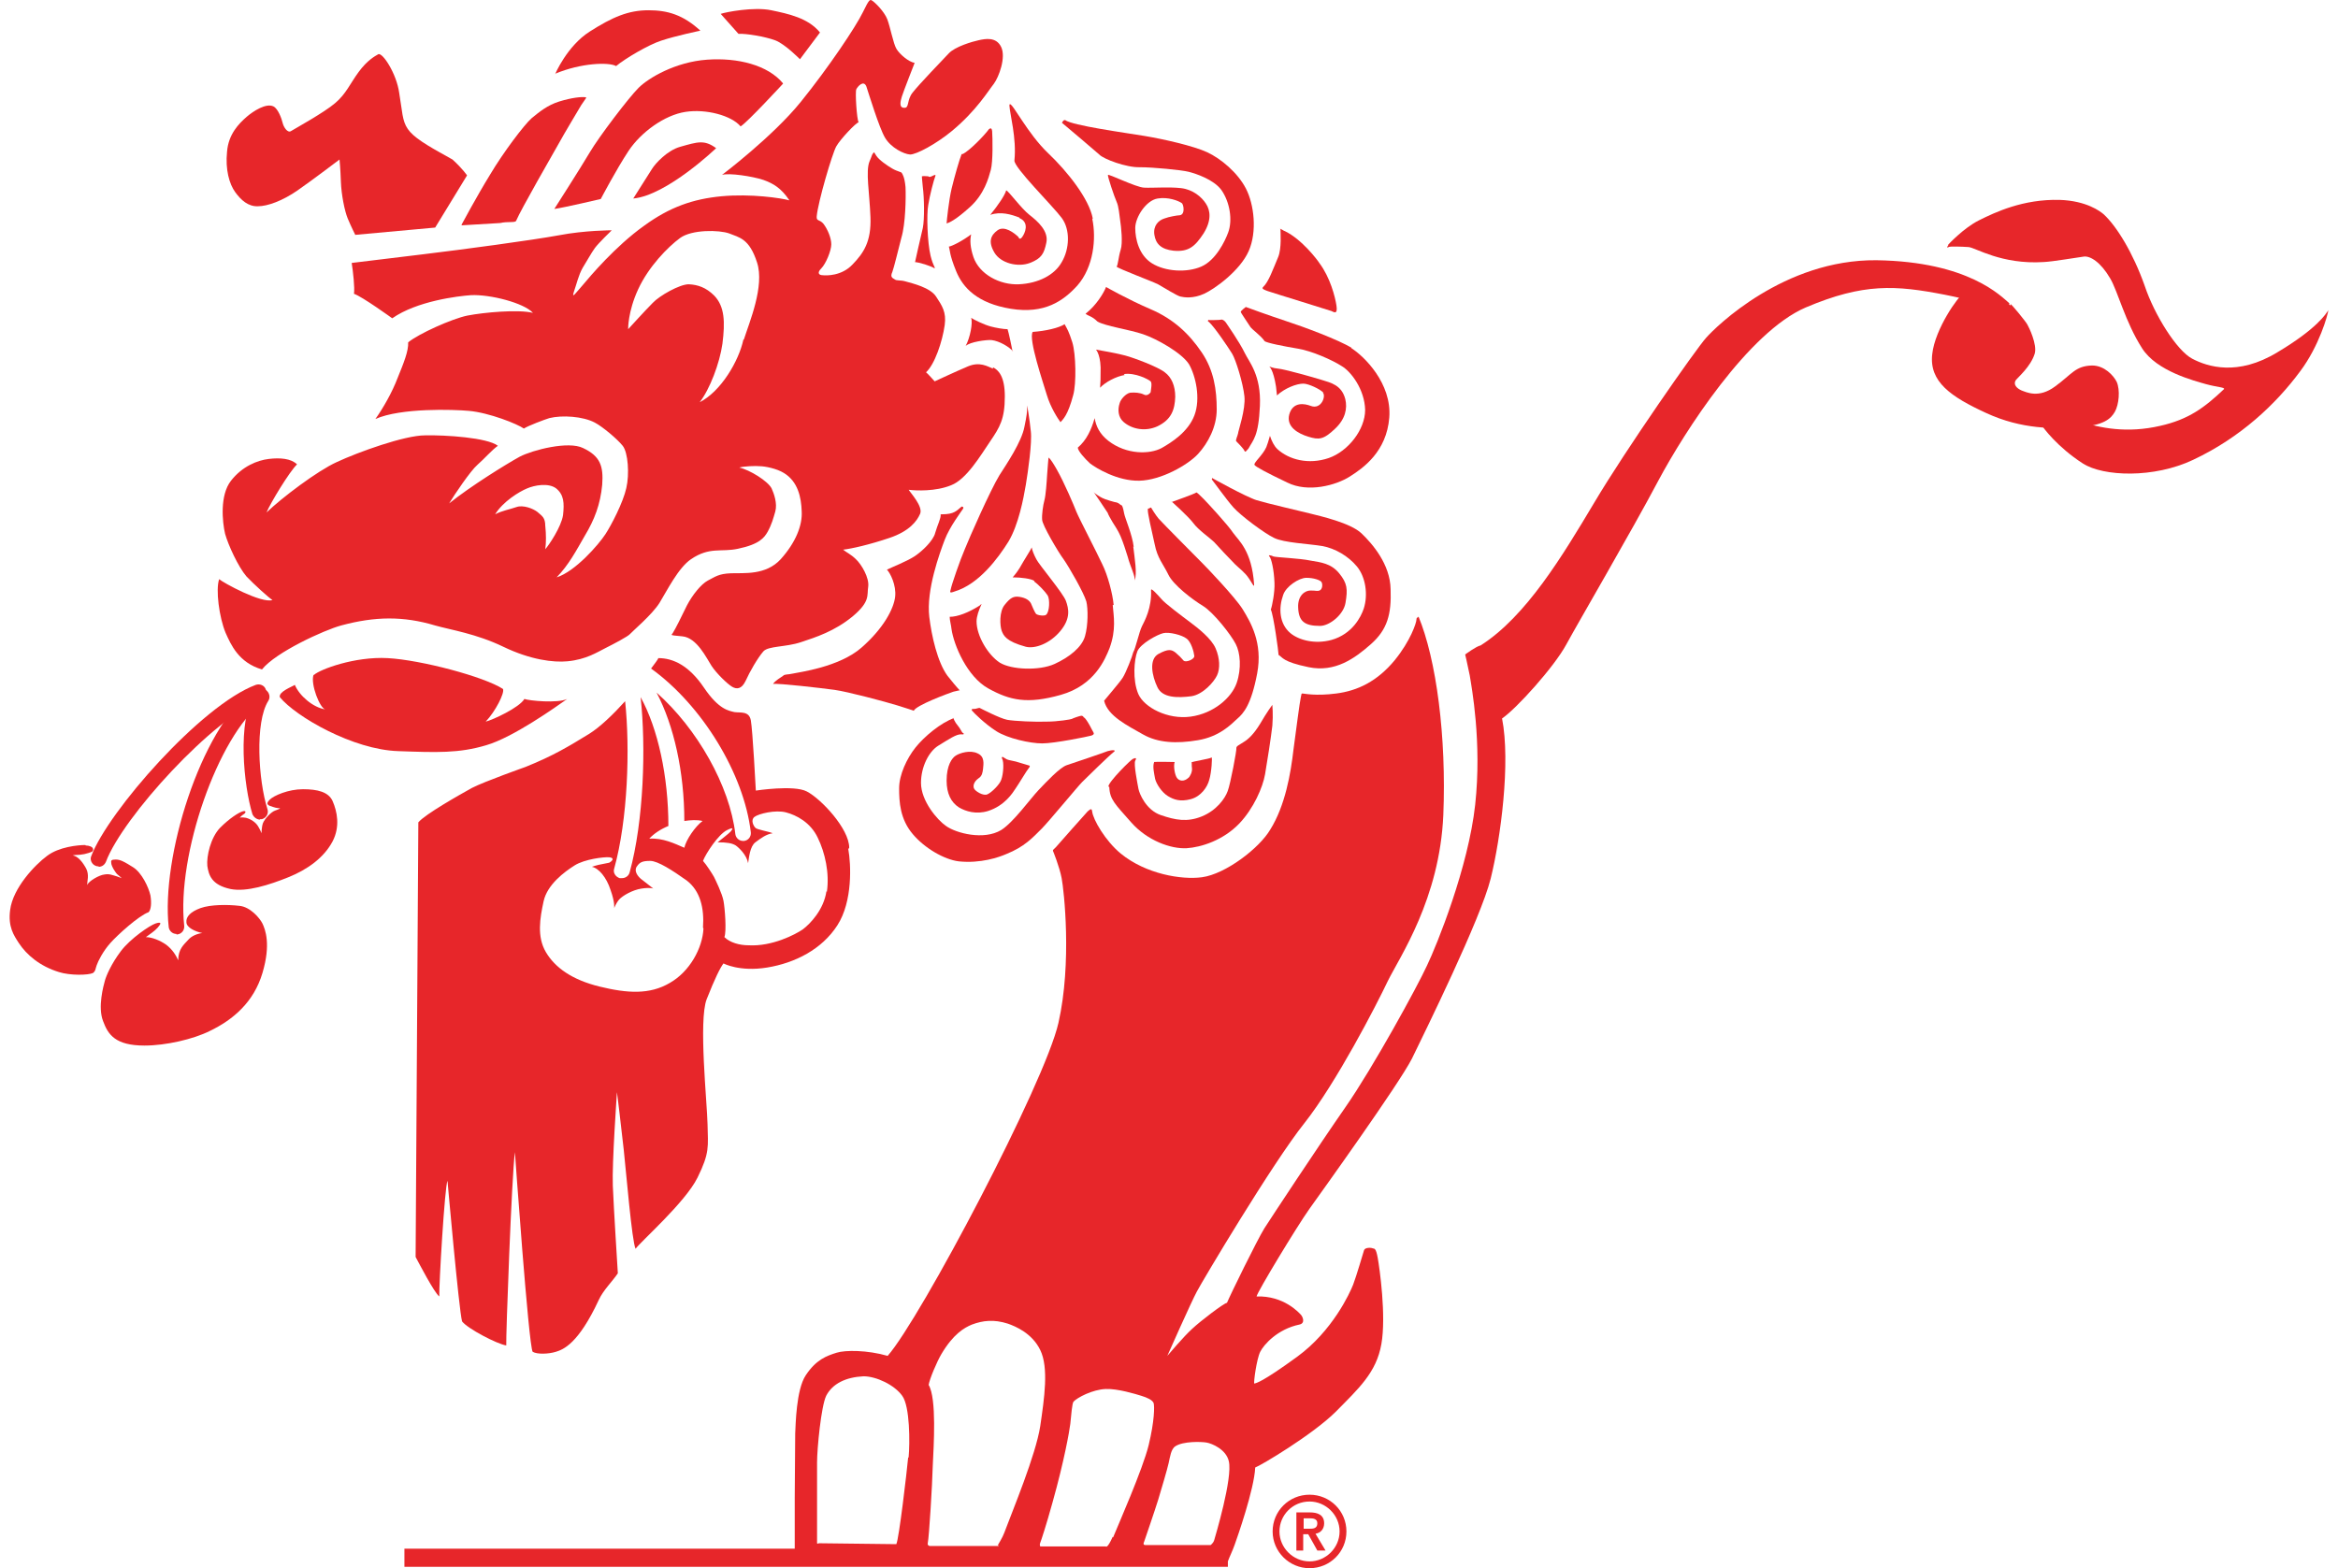 <svg xmlns="http://www.w3.org/2000/svg" width="158" height="106" viewBox="0 0 158 106" fill="none"><path d="M24.022 15.873C24.638 15.811 29.409 15.382 29.409 15.382L31.563 11.855C31.563 11.855 31.256 11.395 30.578 10.782C26.885 8.758 27.408 8.789 26.977 6.274C26.793 4.956 25.838 3.514 25.561 3.668C25.346 3.79 24.823 4.066 24.238 4.864C23.653 5.661 23.376 6.366 22.637 6.979C21.929 7.593 19.929 8.697 19.683 8.85C19.436 9.034 19.159 8.574 19.098 8.298C19.036 8.022 18.79 7.347 18.482 7.194C17.99 6.949 17.128 7.501 16.666 7.899C16.143 8.359 15.435 9.065 15.343 10.261C15.22 11.457 15.496 12.438 15.897 12.99C16.297 13.542 16.789 13.971 17.436 13.941C18.082 13.941 19.098 13.573 20.113 12.867C21.129 12.162 22.945 10.782 22.945 10.782C22.945 10.782 23.007 11.395 23.037 12.285C23.068 13.143 23.284 14.247 23.499 14.769C23.715 15.29 24.022 15.903 24.022 15.903" fill="#E7262A"></path><path d="M31.186 15.198C31.186 15.198 32.202 13.296 33.125 11.794C34.018 10.291 35.434 8.421 35.926 7.991C36.45 7.562 37.004 7.102 37.804 6.857C38.604 6.611 39.312 6.519 39.62 6.581C39.62 6.642 39.435 6.857 39.281 7.102C39.066 7.47 38.142 9.003 37.773 9.678C37.373 10.383 35.188 14.186 34.88 14.922C34.818 15.075 34.326 14.953 33.803 15.075L31.217 15.229L31.186 15.198Z" fill="#E7262A"></path><path d="M37.512 5.017C37.512 5.017 38.313 3.115 39.852 2.134C41.391 1.153 42.468 0.693 43.822 0.693C45.115 0.693 46.161 0.999 47.331 2.073C47.331 2.073 45.7 2.41 44.684 2.747C43.822 3.023 42.221 3.974 41.637 4.465C41.144 4.189 39.267 4.25 37.512 4.986" fill="#E7262A"></path><path d="M48.704 0.938C49.043 0.816 50.951 0.448 52.121 0.693C53.29 0.938 54.614 1.214 55.414 2.196L54.06 4.005C54.06 4.005 53.044 2.962 52.367 2.717C51.69 2.472 50.428 2.257 49.905 2.288L48.704 0.938Z" fill="#E7262A"></path><path d="M52.912 5.66C52.912 5.66 50.48 8.298 50.049 8.543C49.434 7.807 47.71 7.347 46.325 7.562C44.909 7.776 43.309 8.942 42.477 10.199C41.646 11.456 40.6 13.45 40.6 13.45C40.6 13.45 38.138 14.032 37.46 14.124C37.46 14.124 39.246 11.334 39.861 10.291C40.477 9.248 42.477 6.611 43.155 5.936C43.832 5.262 45.648 4.188 47.772 4.035C49.864 3.882 51.896 4.403 52.912 5.63" fill="#E7262A"></path><path d="M48.396 10.015C48.396 10.015 45.072 13.204 42.794 13.419C42.794 13.419 43.809 11.824 44.056 11.426C44.302 11.027 45.102 10.168 45.964 9.923C47.164 9.586 47.595 9.432 48.396 10.015Z" fill="#E7262A"></path><path d="M21.218 45.619C21.618 45.251 23.958 44.362 26.204 44.485C28.451 44.607 32.73 45.742 33.992 46.57C34.115 46.846 33.468 48.103 32.822 48.778C33.315 48.655 35.1 47.827 35.438 47.245C35.777 47.367 37.685 47.551 38.331 47.245C37.593 47.766 34.669 49.851 32.853 50.373C31.006 50.925 29.498 50.863 26.912 50.771C23.865 50.679 19.987 48.441 18.91 47.122C18.817 46.754 19.741 46.417 19.925 46.294C20.233 47.03 21.157 47.827 21.988 47.95C21.618 47.889 20.972 46.233 21.188 45.619" fill="#E7262A"></path><path d="M5.765 57.118C5.272 57.118 3.979 57.241 3.179 57.854C2.348 58.467 0.871 60.031 0.686 61.503C0.532 62.638 0.932 63.221 1.271 63.742C1.794 64.539 2.687 65.306 3.979 65.704C4.749 65.95 5.98 65.919 6.288 65.766C6.473 65.612 6.442 65.49 6.534 65.245C6.626 64.969 6.965 64.294 7.457 63.742C7.95 63.19 9.366 61.902 10.043 61.657C10.197 61.503 10.258 61.074 10.166 60.522C10.043 59.97 9.581 58.989 8.996 58.621C8.412 58.253 8.135 58.099 7.827 58.099C7.519 58.099 7.488 58.161 7.519 58.345C7.519 58.529 7.827 59.05 7.981 59.142L8.227 59.357C8.227 59.357 8.227 59.357 7.888 59.234C7.55 59.142 7.396 59.05 7.057 59.111C6.719 59.142 6.011 59.541 5.888 59.817C5.888 59.571 6.042 59.142 5.826 58.713C5.611 58.314 5.272 57.854 4.903 57.823C5.087 57.762 5.241 57.823 5.703 57.731C6.165 57.609 6.319 57.578 6.288 57.394C6.288 57.241 6.011 57.149 5.795 57.149" fill="#E7262A"></path><path d="M10.504 62.424C10.135 62.547 8.811 63.436 8.165 64.295C7.519 65.153 7.18 65.951 7.088 66.288C6.995 66.625 6.595 68.067 6.965 69.017C7.303 69.937 7.796 70.673 9.766 70.673C11.212 70.673 13.059 70.244 14.167 69.692C15.768 68.925 17.153 67.729 17.737 65.767C18.322 63.804 17.922 62.823 17.737 62.424C17.553 62.056 16.906 61.289 16.168 61.228C15.398 61.136 14.229 61.136 13.551 61.381C12.874 61.627 12.566 61.964 12.597 62.332C12.597 62.7 13.213 62.976 13.675 63.068C13.367 63.099 12.936 63.252 12.69 63.559C12.443 63.835 12.043 64.141 12.043 64.908C11.889 64.571 11.674 64.203 11.243 63.865C10.812 63.559 10.258 63.344 9.858 63.344C10.104 63.16 10.443 62.945 10.658 62.7C10.874 62.455 10.966 62.271 10.504 62.424Z" fill="#E7262A"></path><path d="M18.228 54.051C18.505 53.775 19.49 53.346 20.475 53.346C21.46 53.346 22.198 53.53 22.476 54.143C22.783 54.848 22.999 55.86 22.476 56.872C21.891 57.976 20.783 58.774 19.49 59.295C18.197 59.816 16.658 60.307 15.581 60.092C14.288 59.816 14.104 59.142 14.011 58.528C13.95 57.884 14.227 56.627 14.873 55.952C15.519 55.308 16.104 54.94 16.381 54.848C16.658 54.756 16.627 54.94 16.474 55.032C16.32 55.124 16.197 55.278 16.197 55.278C16.197 55.278 16.289 55.216 16.627 55.278C16.966 55.37 17.274 55.584 17.428 55.83C17.582 56.075 17.674 56.32 17.674 56.32C17.674 56.32 17.674 55.922 17.766 55.646C17.889 55.339 18.32 54.879 18.597 54.787C18.874 54.695 18.936 54.634 18.936 54.634C18.936 54.634 18.69 54.634 18.443 54.542C18.166 54.45 17.889 54.388 18.228 54.051Z" fill="#E7262A"></path><path d="M67.104 24.919C66.735 24.765 66.212 24.428 65.412 24.765C64.611 25.103 63.165 25.777 63.165 25.777C63.165 25.777 62.672 25.225 62.58 25.164C63.165 24.643 63.688 23.079 63.842 21.975C63.965 21.085 63.657 20.656 63.257 20.043C62.857 19.43 61.657 19.154 61.226 19.031C60.825 18.908 60.61 19 60.456 18.878C60.302 18.785 60.148 18.724 60.302 18.387C60.425 18.049 60.672 17.007 60.918 16.056C61.195 15.136 61.226 13.358 61.195 12.652C61.133 11.947 60.979 11.763 60.949 11.702C60.918 11.61 60.672 11.61 60.302 11.395C59.933 11.18 59.41 10.812 59.225 10.536C59.04 10.26 59.102 10.26 59.01 10.352C58.917 10.444 58.917 10.567 58.763 10.904C58.486 11.579 58.763 13.02 58.825 14.676C58.886 16.332 58.363 17.099 57.624 17.866C56.886 18.663 55.839 18.632 55.593 18.602C55.347 18.602 55.193 18.448 55.501 18.142C55.809 17.835 56.178 16.945 56.178 16.516C56.178 16.087 55.932 15.504 55.655 15.136C55.377 14.799 55.162 14.983 55.193 14.615C55.285 13.634 56.239 10.383 56.516 9.892C56.793 9.402 57.84 8.298 58.025 8.267C57.901 8.083 57.778 6.182 57.871 6.028C57.963 5.844 58.363 5.384 58.548 5.844C58.702 6.304 59.41 8.635 59.81 9.31C60.21 9.984 61.072 10.414 61.503 10.444C61.934 10.444 63.257 9.739 64.334 8.85C65.996 7.47 66.797 6.12 67.166 5.66C67.505 5.2 67.997 3.882 67.658 3.176C67.32 2.471 66.581 2.624 66.15 2.716C65.719 2.808 64.55 3.146 64.119 3.606C63.657 4.096 62.118 5.691 61.687 6.243C61.256 6.764 61.472 7.316 61.102 7.286C60.733 7.286 60.856 6.826 60.949 6.519C61.041 6.212 61.81 4.25 61.81 4.25C61.41 4.188 60.795 3.667 60.579 3.299C60.364 2.931 60.179 1.889 59.964 1.306C59.748 0.754 59.102 0.141 58.948 0.049C58.794 -0.043 58.763 -0.105 58.302 0.846C57.84 1.796 56.024 4.526 54.116 6.887C52.207 9.248 48.791 11.824 48.791 11.824C49.252 11.671 50.853 11.916 51.592 12.162C52.269 12.407 52.792 12.714 53.346 13.542C52.792 13.388 50.761 13.082 48.76 13.266C46.821 13.45 45.251 14.002 43.528 15.259C41.589 16.639 39.865 18.694 39.403 19.245C38.911 19.797 38.603 20.258 38.788 19.706C38.972 19.184 39.095 18.602 39.372 18.111C39.68 17.62 39.957 17.099 40.203 16.762C40.45 16.424 41.342 15.566 41.342 15.566C41.342 15.566 39.526 15.566 37.772 15.903C35.925 16.24 31.37 16.854 28.569 17.191C25.768 17.528 23.767 17.773 23.767 17.773C23.86 18.356 23.983 19.46 23.921 19.859C24.475 20.043 26.507 21.515 26.507 21.515C28.169 20.349 30.939 20.012 31.831 19.951C33.124 19.89 35.402 20.472 36.017 21.147C35.002 20.901 32.693 21.116 31.585 21.331C30.539 21.546 28.292 22.557 27.584 23.14C27.615 23.723 27.276 24.551 26.876 25.532C26.507 26.513 25.891 27.587 25.368 28.323C27.091 27.556 30.662 27.679 31.678 27.771C33.063 27.893 34.971 28.66 35.402 28.967C35.679 28.783 36.818 28.353 37.126 28.261C37.987 28.047 39.403 28.139 40.203 28.568C40.727 28.844 41.712 29.672 42.081 30.132C42.45 30.592 42.543 32.064 42.327 32.984C42.112 33.965 41.312 35.498 40.911 36.112C40.45 36.817 38.88 38.626 37.618 39.025C38.449 38.166 38.941 37.216 39.526 36.204C40.173 35.13 40.573 34.088 40.696 32.769C40.788 31.512 40.573 30.837 39.403 30.285C38.418 29.795 36.017 30.408 35.125 30.868C34.232 31.359 31.801 32.861 30.354 34.026C30.723 33.413 31.801 31.819 32.262 31.42C32.724 31.021 33.247 30.408 33.647 30.132C32.94 29.58 30.108 29.396 28.723 29.427C27.338 29.427 24.198 30.561 22.752 31.236C21.459 31.819 19.027 33.658 18.012 34.64C18.258 34.026 19.581 31.849 20.074 31.389C19.674 30.991 18.935 30.929 18.166 31.021C17.396 31.113 16.38 31.512 15.611 32.493C14.841 33.475 15.026 35.284 15.211 36.081C15.426 36.848 16.103 38.32 16.657 38.964C17.181 39.516 18.166 40.405 18.412 40.558C17.673 40.804 15.088 39.393 14.811 39.148C14.564 39.853 14.811 41.724 15.242 42.766C15.611 43.594 16.134 44.79 17.704 45.25C18.627 44.085 21.921 42.582 23.059 42.276C25.337 41.662 27.245 41.632 29.4 42.276C30.477 42.582 32.17 42.828 34.017 43.717C35.864 44.606 37.403 44.79 38.357 44.698C39.619 44.576 40.357 44.085 40.911 43.809C41.465 43.533 42.45 43.012 42.573 42.858C42.697 42.705 44.082 41.54 44.574 40.742C45.066 39.945 45.836 38.381 46.698 37.798C47.96 36.94 48.729 37.339 49.868 37.093C51.346 36.786 51.653 36.327 51.869 35.959C52.146 35.468 52.269 35.008 52.392 34.578C52.546 34.026 52.3 33.352 52.146 33.015C51.9 32.524 50.668 31.757 49.96 31.604C50.237 31.512 51.099 31.481 51.346 31.512C51.684 31.512 52.484 31.665 52.977 31.972C53.931 32.555 54.146 33.628 54.177 34.548C54.239 35.498 53.777 36.664 52.761 37.798C51.746 38.902 50.268 38.718 49.406 38.749C48.545 38.78 48.329 38.994 47.837 39.24C47.375 39.485 46.79 40.221 46.421 40.926C46.082 41.632 45.62 42.552 45.497 42.736C45.405 42.95 45.128 42.92 46.113 43.012C47.098 43.104 47.744 44.484 48.083 45.005C48.422 45.526 49.16 46.232 49.468 46.416C49.776 46.6 50.114 46.6 50.391 46.017C50.668 45.404 51.192 44.484 51.592 44.024C51.93 43.656 53.1 43.748 54.116 43.41C55.131 43.073 56.393 42.674 57.624 41.662C58.825 40.65 58.579 40.252 58.671 39.669C58.763 39.056 58.209 38.136 57.84 37.798C57.501 37.461 57.194 37.339 56.978 37.154C57.532 37.093 58.763 36.817 60.117 36.357C61.472 35.897 61.964 35.222 62.18 34.732C62.395 34.241 61.533 33.321 61.41 33.107C61.903 33.168 63.226 33.229 64.273 32.8C65.319 32.401 66.273 30.776 66.92 29.825C67.566 28.875 67.905 28.323 67.905 26.789C67.905 25.44 67.474 25.011 67.104 24.827M36.849 35.56C36.849 34.977 36.633 34.885 36.325 34.609C36.017 34.364 35.34 34.118 34.909 34.272C34.478 34.425 33.925 34.517 33.463 34.763C33.986 33.904 35.094 33.229 35.617 33.015C36.11 32.8 37.064 32.616 37.587 33.015C38.11 33.444 38.141 33.996 38.049 34.824C37.926 35.621 37.095 36.848 36.849 37.124C36.91 36.664 36.91 36.142 36.849 35.529M50.237 22.956C49.93 24.397 48.729 26.452 47.283 27.188C47.96 26.329 48.637 24.551 48.822 23.232C49.006 21.76 48.975 20.718 48.268 19.982C47.714 19.43 47.16 19.245 46.544 19.215C45.928 19.215 44.574 19.982 44.112 20.472C43.62 20.963 42.45 22.251 42.45 22.251C42.45 22.251 42.419 21.085 43.127 19.552C43.835 18.019 45.128 16.7 45.959 16.087C46.759 15.504 48.606 15.535 49.283 15.78C49.96 16.056 50.638 16.118 51.161 17.743C51.684 19.337 50.638 21.791 50.268 22.956" fill="#E7262A"></path><path d="M61.778 17.712C62.086 17.712 62.948 17.988 63.163 18.142C63.194 18.019 63.071 18.019 62.886 17.283C62.671 16.394 62.609 14.462 62.732 13.848C62.825 13.235 63.102 12.162 63.225 11.855C63.163 11.732 62.855 12.07 62.732 11.916C62.578 11.916 62.455 11.886 62.301 11.916C62.301 12.07 62.301 11.947 62.363 12.652C62.455 13.327 62.486 14.799 62.363 15.412C62.209 16.026 61.84 17.712 61.84 17.712" fill="#E7262A"></path><path d="M65.049 10.414C65.48 10.23 66.526 9.157 66.834 8.727C66.895 8.697 67.019 8.574 67.049 8.881C67.08 9.341 67.111 10.935 66.957 11.487C66.803 12.039 66.526 13.113 65.541 14.002C64.556 14.891 64.156 15.044 63.971 15.106C63.971 14.983 64.125 13.511 64.31 12.745C64.495 11.978 64.833 10.782 64.987 10.414" fill="#E7262A"></path><path d="M68.891 14.738C69.599 15.044 69.26 15.78 69.075 16.026C68.891 16.271 68.829 16.026 68.829 16.026C68.552 15.75 67.875 15.228 67.413 15.566C66.952 15.903 66.767 16.332 67.198 17.068C67.629 17.804 68.798 18.08 69.599 17.774C70.399 17.467 70.553 17.13 70.707 16.424C70.891 15.627 70.122 14.952 69.568 14.523C69.014 14.094 68.152 12.898 67.998 12.867C67.906 13.204 67.444 13.879 66.921 14.523C67.629 14.278 68.337 14.492 68.891 14.707" fill="#E7262A"></path><path d="M73.848 14.769C73.602 13.45 72.155 11.61 70.831 10.353C69.446 9.034 68.461 7.01 68.246 7.041C68.246 7.041 68.215 7.071 68.215 7.133C68.246 7.715 68.708 9.341 68.554 10.843C68.492 11.303 71.17 13.941 71.755 14.738C72.34 15.535 72.278 16.823 71.755 17.712C71.262 18.602 70.154 19.154 68.862 19.215C67.569 19.276 66.184 18.541 65.784 17.375C65.568 16.731 65.537 16.241 65.63 15.842C65.014 16.302 64.337 16.639 64.122 16.67C64.214 16.946 64.152 17.191 64.614 18.326C65.076 19.46 66.061 20.503 68.308 20.871C70.585 21.239 71.847 20.35 72.801 19.307C73.909 18.05 74.094 16.118 73.817 14.799" fill="#E7262A"></path><path d="M68.429 23.754C68.398 23.57 68.152 22.404 68.09 22.251C67.813 22.251 67.29 22.159 66.951 22.067C66.49 21.944 65.813 21.607 65.628 21.484C65.751 21.822 65.566 22.803 65.258 23.386C65.536 23.11 66.674 22.956 67.013 22.987C67.536 23.048 68.213 23.447 68.46 23.754" fill="#E7262A"></path><path d="M69.79 22.435C70.682 22.373 71.575 22.159 71.944 21.913C72.129 22.251 72.221 22.373 72.467 23.14C72.713 23.937 72.744 25.931 72.529 26.697C72.159 28.108 71.821 28.353 71.667 28.537C71.482 28.292 70.99 27.525 70.744 26.697C70.497 25.869 69.482 22.895 69.79 22.435Z" fill="#E7262A"></path><path d="M71.764 8.298C72.133 8.605 73.98 10.169 74.288 10.445C74.565 10.751 76.134 11.334 77.027 11.303C77.919 11.303 79.828 11.487 80.32 11.61C80.813 11.732 82.013 12.131 82.536 12.836C83.121 13.665 83.306 14.891 82.998 15.719C82.783 16.302 82.167 17.59 81.182 18.019C80.197 18.448 78.751 18.356 77.858 17.804C76.965 17.252 76.719 16.148 76.719 15.412C76.719 14.677 77.458 13.542 78.227 13.419C78.935 13.296 79.643 13.572 79.859 13.726C79.982 13.787 80.136 14.554 79.674 14.554C79.582 14.554 78.997 14.646 78.689 14.768C78.289 14.891 77.919 15.259 78.012 15.873C78.104 16.486 78.474 16.854 79.305 16.946C80.32 17.038 80.751 16.67 81.336 15.78C81.89 14.891 81.798 14.216 81.49 13.757C81.213 13.327 80.628 12.806 79.797 12.714C78.966 12.622 77.889 12.714 77.304 12.683C76.75 12.652 74.903 11.732 74.872 11.825C74.842 11.916 75.303 13.296 75.457 13.634C75.611 13.971 75.642 14.523 75.703 14.922C75.765 15.32 75.888 16.424 75.734 16.884C75.58 17.375 75.549 17.958 75.457 18.019C75.519 18.142 77.827 19 78.258 19.215C78.689 19.46 79.52 19.982 79.766 20.043C80.013 20.104 80.628 20.196 81.367 19.859C82.106 19.522 83.798 18.295 84.383 16.976C84.968 15.658 84.752 13.818 84.198 12.745C83.644 11.671 82.506 10.721 81.582 10.291C80.659 9.862 78.627 9.402 77.335 9.187C76.042 8.973 72.441 8.482 71.979 8.114C71.856 8.114 71.825 8.206 71.825 8.206" fill="#E7262A"></path><path d="M81.209 23.815C80.378 22.588 79.332 21.576 77.762 20.902C76.192 20.227 74.746 19.399 74.746 19.399C74.592 19.798 74.099 20.626 73.361 21.208C73.545 21.362 73.791 21.362 74.161 21.73C74.653 22.036 76.346 22.282 77.239 22.588C78.162 22.895 79.855 23.846 80.347 24.612C80.809 25.41 81.148 26.943 80.717 28.078C80.286 29.212 79.147 29.918 78.501 30.286C77.7 30.715 76.131 30.746 74.9 29.795C74.315 29.335 74.069 28.814 73.976 28.262C73.761 29.028 73.422 29.764 72.837 30.255C72.837 30.47 73.299 30.991 73.668 31.328C74.068 31.635 75.515 32.524 76.993 32.493C78.47 32.463 80.286 31.42 80.963 30.684C81.64 29.948 82.225 28.844 82.225 27.679C82.225 26.36 82.04 25.042 81.209 23.815Z" fill="#E7262A"></path><path d="M75.944 25.287C76.714 25.164 77.637 25.655 77.76 25.778C77.883 25.9 77.76 26.422 77.76 26.514C77.699 26.606 77.514 26.79 77.299 26.667C77.052 26.544 76.683 26.514 76.375 26.544C76.067 26.606 75.729 27.004 75.667 27.25C75.513 27.71 75.575 28.2 75.913 28.507C76.498 29.028 77.422 29.182 78.222 28.814C79.176 28.354 79.392 27.679 79.422 26.82C79.422 26.084 79.176 25.502 78.714 25.164C78.253 24.796 76.621 24.183 76.037 24.03C75.606 23.907 74.436 23.692 74.067 23.631C74.067 23.631 74.436 24.03 74.375 25.256C74.375 25.502 74.375 25.839 74.344 26.207C74.682 25.839 75.421 25.44 76.006 25.348" fill="#E7262A"></path><path d="M69.416 27.434C69.416 27.863 69.385 28.108 69.231 28.844C69.047 29.856 68.031 31.359 67.539 32.126C66.923 33.137 65.476 36.419 65.199 37.124C64.892 37.829 64.307 39.516 64.245 39.853C64.215 40.007 64.122 40.129 64.522 39.976C66.154 39.485 67.446 37.737 68.154 36.603C68.831 35.468 69.17 33.689 69.324 32.77C69.478 31.849 69.755 29.887 69.662 29.151C69.57 28.262 69.416 27.403 69.416 27.403" fill="#E7262A"></path><path d="M63.662 34.763C64.493 34.763 64.647 34.517 64.985 34.241C64.985 34.241 65.17 34.241 65.078 34.395C64.985 34.548 64.185 35.591 63.846 36.48C63.508 37.369 62.584 39.884 62.8 41.693C62.954 42.981 63.354 44.76 64.031 45.68C64.739 46.569 64.862 46.661 64.862 46.661C64.862 46.661 64.801 46.661 64.431 46.753C64.062 46.876 61.907 47.673 61.753 48.041C61.569 47.98 61.415 47.919 60.615 47.673C59.814 47.428 57.291 46.753 56.398 46.63C55.505 46.508 52.581 46.17 52.243 46.232C52.366 46.017 52.797 45.772 52.92 45.68C53.043 45.557 53.197 45.618 53.597 45.526C53.997 45.434 56.706 45.097 58.214 43.779C59.722 42.46 60.399 41.141 60.492 40.344C60.584 39.547 60.153 38.719 59.938 38.504C60.245 38.351 61.261 37.952 61.784 37.615C62.307 37.277 63.077 36.541 63.2 36.02C63.354 35.468 63.6 35.039 63.569 34.763" fill="#E7262A"></path><path d="M75.26 40.896C75.198 40.16 74.86 38.872 74.49 38.136C74.152 37.4 72.89 34.977 72.736 34.579C72.582 34.18 71.936 32.647 71.412 31.727C71.289 31.512 71.012 31.021 70.858 30.929C70.858 30.929 70.797 31.573 70.766 32.064C70.735 32.585 70.674 33.475 70.581 33.812C70.489 34.149 70.397 34.793 70.427 35.131C70.427 35.468 71.505 37.308 71.874 37.799C72.243 38.32 73.228 40.037 73.413 40.651C73.536 41.141 73.536 42.276 73.321 43.012C73.105 43.748 72.274 44.422 71.258 44.883C70.243 45.343 68.365 45.281 67.565 44.791C66.765 44.269 65.995 42.981 65.995 42C65.995 41.663 66.149 41.233 66.334 40.835C66.303 40.835 66.241 40.896 66.211 40.927C65.441 41.417 64.702 41.693 64.179 41.693C64.179 41.939 64.272 42.215 64.302 42.521C64.456 43.594 65.349 45.741 66.795 46.538C68.242 47.336 69.412 47.612 71.689 46.968C73.967 46.324 74.675 44.576 74.983 43.809C75.444 42.552 75.26 41.663 75.198 40.896" fill="#E7262A"></path><path d="M69.88 39.301C70.157 39.485 70.65 40.007 70.804 40.252C70.957 40.528 70.927 41.325 70.711 41.54C70.619 41.663 70.096 41.601 70.003 41.479C69.911 41.356 69.757 40.988 69.665 40.773C69.542 40.559 69.296 40.405 68.895 40.344C68.495 40.283 68.28 40.405 67.91 40.865C67.51 41.325 67.572 42.307 67.695 42.644C67.818 42.951 67.972 43.349 69.326 43.717C69.942 43.87 70.957 43.503 71.665 42.644C72.373 41.785 72.219 41.141 72.035 40.62C71.85 40.099 70.188 38.136 70.034 37.799C69.88 37.523 69.726 37.124 69.726 37.001C69.665 37.155 69.203 37.86 68.895 38.412C68.803 38.565 68.649 38.78 68.434 39.025C69.019 39.025 69.696 39.117 69.911 39.271" fill="#E7262A"></path><path d="M76.615 36.971C76.522 36.143 76.03 35.039 75.968 34.702C75.906 34.364 75.845 34.15 75.783 34.15C75.722 34.15 75.66 34.027 75.476 33.966C75.383 33.966 74.645 33.751 74.491 33.659C74.306 33.567 73.967 33.352 73.906 33.26C73.875 33.199 74.829 34.61 74.86 34.671C74.86 34.732 75.106 35.162 75.199 35.315C75.291 35.468 75.568 35.867 75.722 36.235C75.906 36.664 76.091 37.247 76.214 37.646C76.368 38.259 76.768 39.026 76.676 39.271C76.861 38.749 76.676 37.738 76.584 36.94" fill="#E7262A"></path><path d="M77.57 34.394L77.785 34.302C77.785 34.302 78.093 34.823 78.309 35.068C78.524 35.314 80.986 37.798 81.263 38.074C81.54 38.35 83.449 40.343 83.972 41.171C84.495 42.029 85.357 43.44 84.957 45.526C84.557 47.641 84.034 48.224 83.603 48.592C83.172 48.991 82.402 49.788 80.956 50.033C79.509 50.279 78.247 50.217 77.231 49.635C76.216 49.052 74.861 48.408 74.615 47.365C74.677 47.273 75.692 46.108 75.877 45.801C76.093 45.464 76.523 44.36 76.585 44.084C76.739 43.839 76.985 42.704 77.17 42.336C77.355 41.968 77.847 41.079 77.785 39.883C77.785 39.699 78.247 40.22 78.493 40.496C78.709 40.772 79.94 41.692 80.432 42.06C80.925 42.428 81.879 43.164 82.156 43.839C82.433 44.483 82.464 45.188 82.248 45.648C82.033 46.108 81.294 46.936 80.525 47.059C79.571 47.181 78.555 47.181 78.216 46.446C77.847 45.679 77.632 44.575 78.278 44.207C78.955 43.839 79.17 43.9 79.447 44.115C79.694 44.33 79.817 44.452 79.971 44.636C80.094 44.82 80.74 44.575 80.709 44.33C80.679 44.053 80.494 43.379 80.186 43.164C79.878 42.919 79.016 42.704 78.616 42.796C78.216 42.888 77.077 43.502 76.862 44.023C76.647 44.575 76.523 45.955 76.924 46.906C77.324 47.825 78.924 48.653 80.463 48.439C82.033 48.224 83.233 47.151 83.572 46.169C83.91 45.188 83.818 44.115 83.51 43.532C83.203 42.919 82.002 41.386 81.294 40.956C80.586 40.527 79.293 39.546 78.955 38.84C78.616 38.135 78.216 37.736 78.032 36.786C77.816 35.835 77.539 34.608 77.57 34.455" fill="#E7262A"></path><path d="M79.181 33.934C79.181 33.934 80.812 33.352 80.843 33.291C80.874 33.26 81.089 33.474 81.335 33.72C81.551 33.934 82.997 35.498 83.336 36.02C83.705 36.541 84.598 37.216 84.752 39.516C84.752 39.7 84.69 39.546 84.413 39.117C84.136 38.688 83.736 38.412 83.459 38.136C83.182 37.86 82.259 36.879 82.043 36.633C81.797 36.388 80.966 35.805 80.658 35.376C80.289 34.885 79.181 33.904 79.181 33.904" fill="#E7262A"></path><path d="M81.911 32.309C81.911 32.309 84.219 33.597 84.927 33.812C85.635 34.027 87.759 34.517 88.498 34.701C89.236 34.885 91.268 35.345 92.007 36.051C92.745 36.756 93.946 38.136 93.976 39.823C94.038 41.509 93.761 42.552 92.653 43.533C91.545 44.514 90.221 45.465 88.436 45.097C86.651 44.729 86.682 44.422 86.405 44.269C86.405 44.085 86.066 41.571 85.881 41.203C85.974 40.957 86.158 40.007 86.128 39.393C86.097 38.504 85.912 37.737 85.789 37.615C85.666 37.492 85.881 37.523 86.066 37.615C86.251 37.676 87.851 37.737 88.559 37.891C89.267 38.013 89.944 38.075 90.498 38.749C91.052 39.424 91.083 39.823 90.929 40.743C90.806 41.54 89.852 42.307 89.206 42.307C88.159 42.307 87.759 42 87.728 41.049C87.697 40.252 88.19 39.915 88.559 39.915C88.99 39.915 88.99 39.976 89.175 39.915C89.39 39.823 89.39 39.455 89.298 39.332C89.206 39.209 88.775 39.056 88.282 39.056C87.79 39.056 86.897 39.639 86.713 40.221C86.405 41.08 86.436 42.153 87.205 42.797C87.759 43.257 88.836 43.564 89.975 43.257C91.391 42.859 91.976 41.693 92.16 41.141C92.468 40.191 92.284 38.995 91.699 38.289C91.114 37.584 90.221 37.063 89.359 36.909C88.467 36.756 86.774 36.695 86.097 36.357C85.451 36.051 83.85 34.855 83.358 34.303C82.865 33.751 81.972 32.493 81.911 32.432C81.849 32.34 81.972 32.309 81.972 32.309" fill="#E7262A"></path><path d="M86.531 15.474C86.531 15.688 86.623 16.792 86.377 17.375C86.039 18.172 85.731 19.062 85.362 19.399C85.238 19.522 85.423 19.583 85.669 19.675C85.915 19.767 89.824 20.963 89.978 21.024C90.163 21.116 90.409 21.27 90.317 20.656C90.225 20.043 89.886 18.755 89.178 17.804C89.024 17.559 87.978 16.179 86.839 15.627C86.777 15.627 86.5 15.412 86.5 15.474" fill="#E7262A"></path><path d="M91.332 23.509C90.501 22.987 88.13 22.098 86.899 21.699C85.699 21.301 84.345 20.81 84.191 20.749C84.191 20.749 83.821 21.025 83.852 21.086C83.852 21.147 84.283 21.761 84.499 22.098C84.622 22.282 85.206 22.681 85.453 23.049C85.545 23.171 86.807 23.417 87.73 23.57C88.654 23.723 90.039 24.337 90.654 24.735C91.301 25.103 92.224 26.33 92.255 27.71C92.255 29.029 91.116 30.501 89.793 30.961C88.438 31.421 87.115 31.083 86.314 30.347C86.099 30.133 85.945 29.826 85.822 29.458C85.73 29.795 85.637 30.071 85.576 30.225C85.33 30.777 84.714 31.267 84.775 31.421C84.837 31.543 85.576 31.942 86.992 32.617C88.407 33.322 90.285 32.8 91.208 32.218C92.132 31.635 93.701 30.531 93.886 28.231C94.071 25.901 92.162 24.061 91.332 23.539" fill="#E7262A"></path><path d="M89.404 26.545C89.62 26.79 89.281 27.71 88.573 27.434C88.173 27.281 87.373 27.127 87.127 28.017C86.911 28.845 87.712 29.305 88.419 29.519C89.127 29.734 89.435 29.734 90.235 28.967C90.913 28.323 91.067 27.618 90.913 26.974C90.666 26.023 89.928 25.87 89.343 25.686C88.758 25.502 86.788 24.95 86.388 24.919C86.019 24.889 85.772 24.766 85.772 24.766C85.772 24.766 86.049 24.95 86.234 26.146C86.265 26.33 86.265 26.545 86.296 26.729C86.819 26.238 87.619 25.931 88.081 25.931C88.419 25.931 89.22 26.299 89.435 26.545" fill="#E7262A"></path><path d="M81.697 21.637C81.697 21.637 82.466 21.637 82.528 21.606C82.62 21.576 82.774 21.698 82.835 21.79C82.897 21.882 83.759 23.109 84.128 23.875C84.405 24.458 85.236 25.348 85.144 27.433C85.052 29.518 84.682 29.733 84.374 30.315C84.251 30.438 84.159 30.622 84.097 30.469C84.036 30.315 83.605 29.886 83.543 29.825C83.482 29.763 83.636 29.457 83.666 29.303C83.666 29.15 84.19 27.678 84.097 26.789C84.005 25.899 83.513 24.305 83.266 23.906C83.02 23.508 82.097 22.128 81.697 21.76C81.543 21.698 81.697 21.606 81.697 21.606" fill="#E7262A"></path><path d="M66.218 47.857C66.218 47.857 67.572 48.562 68.065 48.654C68.557 48.746 70.004 48.807 70.743 48.777C71.481 48.777 72.405 48.623 72.436 48.593C72.466 48.562 72.99 48.378 73.082 48.378C73.266 48.409 73.174 48.47 73.266 48.501C73.328 48.532 73.482 48.746 73.636 49.022C73.79 49.298 73.82 49.39 73.882 49.482C73.944 49.574 73.944 49.666 73.728 49.727C73.513 49.789 71.266 50.249 70.435 50.249C69.604 50.249 68.096 49.911 67.326 49.421C66.557 48.93 65.787 48.163 65.695 48.041C65.603 47.918 65.726 47.918 65.849 47.918C65.972 47.918 66.156 47.826 66.218 47.857Z" fill="#E7262A"></path><path d="M64.425 48.532C64.425 48.532 64.517 48.808 64.733 49.053C64.917 49.268 64.979 49.483 65.071 49.544C65.164 49.575 65.164 49.667 64.979 49.636C64.64 49.605 64.117 49.973 63.409 50.403C62.763 50.801 62.24 51.844 62.24 52.917C62.24 54.144 63.348 55.432 63.932 55.83C64.61 56.321 66.487 56.812 67.657 56.106C68.488 55.585 69.627 53.99 70.181 53.408C70.735 52.825 71.627 51.874 72.089 51.721C72.551 51.568 74.551 50.893 74.859 50.77C75.167 50.678 75.505 50.678 75.228 50.862C74.951 51.077 73.443 52.549 73.135 52.856C72.828 53.163 70.858 55.554 70.396 56.014C69.781 56.628 69.227 57.241 67.995 57.732C67.503 57.946 66.272 58.376 64.794 58.222C63.809 58.1 62.486 57.333 61.686 56.382C60.824 55.37 60.762 54.205 60.762 53.285C60.762 52.365 61.285 51.261 61.87 50.525C62.455 49.789 63.594 48.839 64.487 48.532" fill="#E7262A"></path><path d="M67.788 51.169C67.788 51.169 67.911 51.261 68.034 51.322C68.157 51.384 68.281 51.384 68.65 51.476C68.988 51.568 69.543 51.752 69.573 51.752C69.604 51.752 69.604 51.844 69.512 51.936C69.419 52.028 68.835 53.009 68.619 53.316C68.434 53.592 67.911 54.45 66.772 54.818C65.972 55.064 65.264 54.849 64.802 54.573C64.279 54.236 63.971 53.653 63.971 52.764C63.971 51.721 64.341 51.23 64.587 51.077C64.864 50.893 65.572 50.678 66.064 50.924C66.557 51.138 66.465 51.629 66.434 51.966C66.403 52.212 66.372 52.457 66.126 52.61C65.787 52.856 65.757 53.132 65.818 53.285C65.88 53.469 66.465 53.837 66.742 53.684C67.019 53.561 67.573 53.009 67.665 52.702C67.819 52.273 67.85 51.506 67.727 51.292C67.665 51.169 67.727 51.169 67.727 51.169" fill="#E7262A"></path><path d="M77.968 51.507C78.183 51.476 79.229 51.507 79.383 51.507C79.291 51.752 79.383 52.365 79.537 52.58C79.691 52.795 79.999 52.856 80.307 52.58C80.43 52.488 80.584 52.151 80.553 51.936C80.522 51.721 80.553 51.599 80.522 51.537C80.522 51.476 81.784 51.292 81.876 51.2C81.938 51.139 81.876 52.212 81.722 52.703C81.599 53.193 81.168 53.837 80.461 54.021C79.753 54.205 79.322 54.052 78.922 53.807C78.522 53.561 78.152 53.009 78.06 52.641C77.998 52.273 77.875 51.813 77.998 51.507" fill="#E7262A"></path><path d="M74.904 53.162C74.904 52.856 76.412 51.353 76.566 51.292C76.72 51.23 76.843 51.2 76.72 51.414C76.597 51.629 76.874 52.978 76.935 53.316C76.997 53.653 77.458 54.757 78.443 55.094C79.428 55.432 80.228 55.585 81.213 55.186C82.198 54.788 82.783 53.99 82.968 53.469C83.153 52.978 83.583 50.709 83.553 50.556C83.553 50.433 83.707 50.372 84.045 50.157C84.353 49.973 84.722 49.636 85.153 48.931C85.615 48.133 85.984 47.642 85.984 47.642C85.984 47.642 86.046 48.317 85.984 49.053C85.892 49.85 85.646 51.445 85.492 52.334C85.338 53.224 84.722 54.634 83.768 55.646C82.66 56.812 81.152 57.272 80.198 57.333C79.12 57.394 77.52 56.812 76.443 55.585C75.365 54.358 74.996 54.052 74.965 53.193" fill="#E7262A"></path><path d="M132.671 19.89C132.856 19.829 133.503 19.859 133.749 19.89C135.38 20.166 135.565 20.81 135.688 20.81C135.811 20.81 135.873 20.657 135.873 20.565C135.873 20.473 136.95 21.791 137.011 21.945C137.104 22.098 137.688 23.294 137.504 23.907C137.227 24.797 136.365 25.502 136.211 25.717C136.057 25.993 136.273 26.238 136.611 26.391C136.95 26.514 137.781 26.943 138.889 26.115C140.028 25.287 140.243 24.735 141.382 24.705C142.213 24.705 142.829 25.379 143.044 25.809C143.29 26.361 143.198 27.342 142.921 27.833C142.644 28.323 142.151 28.753 140.489 28.875C138.827 28.998 136.642 29.029 134.241 27.925C131.84 26.821 130.363 25.809 130.579 23.938C130.763 22.221 132.364 19.982 132.671 19.859" fill="#E7262A"></path><path d="M131.647 16.547C131.647 16.547 132.694 15.412 133.74 14.891C134.848 14.339 136.726 13.45 139.188 13.511C141.004 13.572 141.927 14.278 142.174 14.492C143.035 15.29 144.143 17.068 144.944 19.338C145.59 21.27 147.098 23.692 148.145 24.244C149.191 24.796 151.223 25.44 153.9 23.815C156.578 22.22 157.194 21.208 157.348 20.963C157.317 21.27 156.732 23.386 155.439 25.103C153.808 27.311 151.407 29.58 148.206 31.083C145.559 32.34 142.143 32.217 140.758 31.328C139.003 30.193 138.08 28.905 137.957 28.721C137.803 28.507 140.234 28.384 140.512 28.476C141.927 28.936 143.743 29.304 145.99 28.783C147.899 28.353 148.976 27.556 150.299 26.299C150.361 26.176 149.838 26.176 149.068 25.962C148.329 25.747 145.744 25.103 144.759 23.539C143.62 21.76 143.128 19.706 142.604 18.816C141.958 17.712 141.25 17.283 140.819 17.344C140.327 17.406 138.757 17.682 138.111 17.712C135.248 17.896 133.494 16.731 133.032 16.7C132.601 16.67 131.77 16.639 131.678 16.7C131.586 16.792 131.555 16.7 131.678 16.547" fill="#E7262A"></path><path d="M84.102 95.451C84.994 95.758 86.441 95.697 86.687 95.605C86.933 95.513 86.749 95.635 86.533 95.789C86.349 95.942 85.856 96.31 85.456 96.494C85.056 96.709 84.409 97.169 84.379 97.138C83.825 96.586 83.178 96.218 82.686 96.034C81.886 95.758 79.916 95.85 79.608 96.095C79.608 95.942 80.347 94.347 80.778 93.826C81.208 93.305 82.686 92.109 82.778 92.109C82.871 92.109 82.932 92.109 82.932 92.109C82.901 92.385 82.871 93.366 82.994 94.041C83.117 94.715 83.301 95.206 84.132 95.482" fill="#E7262A"></path><path d="M6.665 58.559C6.665 58.559 6.542 58.559 6.48 58.529C6.203 58.437 6.05 58.099 6.173 57.854C7.311 54.849 13.591 47.673 17.284 46.293C17.561 46.201 17.869 46.324 17.961 46.6C18.053 46.876 17.93 47.182 17.653 47.305C14.452 48.501 8.296 55.217 7.158 58.253C7.065 58.467 6.881 58.59 6.665 58.59" fill="#E7262A"></path><path d="M11.925 63.129C11.649 63.129 11.433 62.914 11.402 62.669C10.879 57.977 13.526 49.329 17.096 46.6C17.343 46.416 17.681 46.477 17.835 46.692C18.02 46.937 17.958 47.275 17.743 47.459C14.726 49.758 11.925 57.824 12.449 62.577C12.479 62.883 12.264 63.129 11.987 63.16C11.987 63.16 11.956 63.16 11.925 63.16" fill="#E7262A"></path><path d="M17.582 55.401C17.367 55.401 17.151 55.248 17.059 55.033C16.474 53.132 16.012 48.777 17.213 46.814C17.367 46.569 17.705 46.477 17.952 46.63C18.198 46.784 18.29 47.121 18.136 47.366C17.213 48.808 17.459 52.764 18.075 54.696C18.167 54.972 18.013 55.278 17.705 55.37C17.644 55.37 17.613 55.37 17.552 55.37" fill="#E7262A"></path><path d="M55.849 60.246C55.665 61.503 54.741 62.454 54.249 62.822C53.757 63.159 52.187 63.987 50.586 63.895C49.971 63.895 49.324 63.711 48.955 63.343C49.109 62.945 48.986 61.381 48.893 60.89C48.801 60.399 48.37 59.51 48.247 59.265C48.124 59.05 47.755 58.467 47.508 58.191C47.693 57.701 48.555 56.382 49.14 56.106C49.694 55.83 49.447 56.106 49.386 56.198C49.324 56.29 48.493 56.934 48.493 56.934C49.14 56.934 49.478 56.995 49.724 57.149C49.94 57.302 50.463 57.793 50.556 58.345C50.617 57.977 50.679 57.21 51.048 56.934C51.417 56.658 51.787 56.382 52.218 56.321C51.941 56.198 51.14 56.075 51.048 55.953C50.925 55.83 50.709 55.431 50.986 55.217C51.263 55.002 52.402 54.726 53.11 54.91C53.818 55.094 54.772 55.585 55.265 56.627C55.757 57.639 56.065 59.019 55.88 60.277M47.539 62.761C47.478 64.079 46.616 65.674 45.261 66.441C43.907 67.238 42.399 67.146 40.522 66.686C38.644 66.226 37.505 65.398 36.889 64.355C36.274 63.313 36.489 62.055 36.736 60.921C36.982 59.786 38.151 58.927 38.829 58.498C39.506 58.069 40.829 57.915 41.168 57.946C41.506 57.977 41.445 58.161 41.168 58.314C41.168 58.314 41.045 58.345 40.706 58.406C40.337 58.467 39.998 58.59 39.998 58.59C40.46 58.682 40.983 59.295 41.26 60.154C41.568 61.013 41.506 61.381 41.506 61.381C41.506 61.381 41.63 61.043 41.845 60.798C42.06 60.553 42.738 60.154 43.353 60.062C43.969 59.97 44.153 60.062 44.153 60.062C44.153 60.062 43.846 59.817 43.446 59.51C43.045 59.234 42.83 58.835 43.045 58.559C43.23 58.283 43.415 58.191 43.938 58.191C44.461 58.191 45.446 58.835 46.4 59.51C47.324 60.215 47.601 61.381 47.508 62.699M57.389 57.302C57.389 56.014 55.48 53.99 54.526 53.499C53.664 53.039 51.079 53.438 51.079 53.438C51.079 53.438 50.863 49.329 50.74 48.685C50.617 48.041 50.032 48.194 49.632 48.133C49.263 48.041 48.586 47.98 47.57 46.477C46.554 44.974 45.477 44.484 44.492 44.484C44.461 44.576 44.276 44.821 43.999 45.189C47.447 47.673 50.279 52.303 50.74 56.259C50.771 56.566 50.556 56.811 50.279 56.842C50.279 56.842 50.248 56.842 50.217 56.842C49.94 56.842 49.724 56.627 49.694 56.382C49.324 53.132 47.108 49.237 44.369 46.814C45.538 49.022 46.246 52.181 46.246 55.493C46.677 55.431 47.108 55.401 47.478 55.493C46.985 55.861 46.37 56.75 46.246 57.302C45.6 57.026 44.8 56.627 43.876 56.689C44.184 56.351 44.646 56.045 45.169 55.83C45.169 52.487 44.461 49.237 43.292 47.121C43.661 50.464 43.507 55.493 42.553 58.958C42.491 59.203 42.276 59.357 42.03 59.357C41.968 59.357 41.937 59.357 41.876 59.357C41.599 59.265 41.414 58.989 41.506 58.713C42.43 55.401 42.584 50.586 42.245 47.397C41.445 48.286 40.552 49.145 39.813 49.605C38.459 50.433 37.413 51.077 35.505 51.843C35.505 51.843 32.734 52.825 31.903 53.254C31.072 53.714 28.733 55.033 28.271 55.585C28.271 55.585 28.087 83.981 28.087 84.963C28.302 85.362 29.349 87.385 29.687 87.631C29.656 86.925 30.056 80.179 30.241 79.811C30.241 79.811 31.011 88.52 31.226 89.317C31.596 89.808 33.596 90.851 34.212 90.943C34.181 90.391 34.581 79.474 34.797 77.879C34.797 77.879 35.72 90.943 35.997 91.372C36.305 91.556 37.074 91.525 37.567 91.372C38.059 91.219 39.075 90.851 40.46 87.876C40.768 87.201 41.383 86.619 41.753 86.067C41.722 85.546 41.476 81.682 41.414 80.148C41.352 78.615 41.691 73.923 41.691 73.831C41.691 73.739 41.999 76.315 42.153 77.726C42.307 79.136 42.707 83.951 42.953 84.411C43.261 83.951 46.308 81.283 47.139 79.596C47.97 77.91 47.847 77.511 47.816 76.008C47.785 74.506 47.2 68.986 47.755 67.544C48.309 66.134 48.678 65.398 48.893 65.122C48.893 65.122 49.971 65.705 51.848 65.398C53.726 65.091 55.542 64.171 56.588 62.546C57.635 60.921 57.512 58.406 57.327 57.394" fill="#E7262A"></path><path d="M82.056 104.099C81.994 104.313 81.81 104.436 81.81 104.436H77.408C77.193 104.436 77.316 104.222 77.316 104.222C77.316 104.222 78.085 101.983 78.27 101.37C78.455 100.756 78.886 99.315 78.978 98.886C79.07 98.487 79.132 97.935 79.44 97.751C79.963 97.414 81.163 97.444 81.533 97.506C81.902 97.567 82.856 97.966 83.041 98.763C83.318 99.898 82.117 103.884 82.056 104.099ZM75.192 103.884C74.823 104.712 74.73 104.528 74.73 104.528H70.298C70.298 104.528 70.237 104.405 70.298 104.283C70.36 104.129 70.698 103.118 71.129 101.554C71.93 98.702 72.268 96.739 72.33 96.248C72.391 95.635 72.453 94.868 72.545 94.746C72.791 94.47 73.838 93.918 74.73 93.887C75.531 93.856 76.731 94.224 77.131 94.347C77.531 94.47 77.87 94.623 77.962 94.838C78.024 95.052 78.024 96.034 77.624 97.69C77.224 99.315 75.561 103.087 75.223 103.915M67.497 104.497H62.819C62.819 104.497 62.665 104.467 62.696 104.313C62.788 103.915 63.004 100.327 63.034 99.1C63.096 97.751 63.311 94.531 62.757 93.611C62.819 93.212 63.311 92.047 63.619 91.526C64.419 90.176 65.158 89.747 65.681 89.532C66.42 89.257 67.159 89.165 68.113 89.471C68.636 89.655 69.744 90.115 70.298 91.25C70.883 92.446 70.575 94.5 70.298 96.402C69.99 98.364 68.451 102.044 67.867 103.608C67.774 103.884 67.436 104.436 67.436 104.436M61.372 98.518C61.28 99.499 60.757 104.007 60.572 104.375L55.34 104.313C55.34 104.313 55.247 104.375 55.216 104.313C55.216 104.313 55.216 99.836 55.216 98.855C55.216 97.904 55.493 95.052 55.832 94.347C56.263 93.519 57.156 93.09 58.356 93.028C59.218 93.028 60.449 93.611 60.972 94.347C61.495 95.052 61.495 97.536 61.403 98.518M135.796 20.503C135.242 20.043 133.057 17.682 126.809 17.59C120.561 17.529 115.944 22.098 115.297 22.834C114.651 23.539 109.849 30.408 107.726 33.996C105.602 37.553 103.14 41.663 100.062 43.625C99.754 43.687 99.015 44.239 99.015 44.239C99.015 44.239 99.169 44.883 99.323 45.649C99.446 46.416 100.154 50.157 99.692 54.389C99.231 58.621 97.107 63.865 96.43 65.276C95.783 66.686 92.798 72.145 90.92 74.843C89.043 77.542 85.934 82.265 85.442 83.031C84.949 83.829 83.133 87.539 82.918 88.061C82.702 88.091 81.132 89.287 80.578 89.808C80.024 90.299 78.886 91.648 78.886 91.648C78.886 91.648 80.517 87.969 80.886 87.294C81.256 86.588 85.996 78.615 88.15 75.917C90.305 73.187 93.013 67.944 93.783 66.318C94.583 64.693 97.291 60.768 97.538 55.094C97.753 49.82 97.076 44.576 95.845 41.632C95.906 41.785 95.722 41.663 95.722 41.877C95.722 42.092 95.322 43.319 94.244 44.637C93.075 46.048 91.751 46.692 90.305 46.876C88.889 47.06 88.119 46.876 88.027 46.876C87.935 46.876 87.966 46.876 87.904 47.152C87.842 47.397 87.565 49.513 87.411 50.678C87.227 52.273 86.857 54.45 85.842 56.076C85.103 57.333 82.825 59.081 81.225 59.296C79.84 59.48 77.439 59.081 75.746 57.701C74.7 56.842 73.869 55.401 73.807 54.849C73.776 54.542 73.592 54.788 73.499 54.849C73.407 54.941 71.56 57.026 71.376 57.241L71.16 57.456V57.517C71.16 57.517 71.591 58.56 71.745 59.357C71.899 60.154 72.453 65.061 71.529 69.139C70.606 73.218 62.203 89.134 59.987 91.648C58.602 91.25 57.125 91.25 56.54 91.434C55.863 91.648 55.155 91.894 54.447 92.967C53.8 93.948 53.77 96.34 53.739 96.892C53.739 97.444 53.708 100.726 53.708 101.216C53.708 101.646 53.708 104.068 53.708 104.681H27.33V105.908H82.918H82.979V105.54C83.072 105.264 83.318 104.773 83.441 104.405C83.595 103.976 84.764 100.664 84.826 99.192C85.134 99.1 88.704 96.984 90.274 95.42C91.813 93.856 93.013 92.783 93.352 90.851C93.69 88.95 93.229 85.699 93.106 85.025C92.983 84.35 92.89 84.411 92.767 84.38C92.644 84.319 92.244 84.319 92.182 84.503C92.121 84.687 91.659 86.282 91.444 86.834C91.228 87.386 90.058 89.962 87.658 91.71C85.257 93.458 84.888 93.488 84.764 93.519C84.703 93.488 84.918 91.863 85.165 91.372C85.411 90.882 86.334 89.839 87.812 89.532C88.243 89.441 88.027 88.981 87.904 88.858C87.781 88.735 86.765 87.57 84.918 87.631C84.949 87.355 87.658 82.878 88.489 81.713C89.32 80.547 94.521 73.31 95.414 71.562C96.276 69.784 100.062 62.117 100.739 59.388C101.416 56.658 102.093 51.537 101.508 48.563C102.462 47.919 105.017 45.097 105.848 43.564C106.679 42.031 110.25 35.928 112.066 32.494C113.851 29.151 118.16 22.435 122.038 20.779C125.947 19.123 128.102 19.276 131.426 19.921C134.657 20.564 135.242 21.086 136.043 21.331C136.504 21.392 136.32 21.024 135.766 20.564" fill="#E7262A"></path><path d="M87.639 102.229H88.531C89.024 102.229 89.485 102.382 89.485 102.965C89.485 103.333 89.27 103.609 88.901 103.67L89.578 104.805H89.024L88.408 103.701H88.07V104.805H87.608V102.229H87.639ZM88.47 103.333C88.716 103.333 89.024 103.333 89.024 102.965C89.024 102.658 88.747 102.627 88.501 102.627H88.1V103.333H88.47Z" fill="#E7262A"></path><path d="M88.496 106C87.142 106 86.003 104.896 86.003 103.516C86.003 102.136 87.111 101.032 88.496 101.032C89.882 101.032 90.99 102.136 90.99 103.516C90.99 104.896 89.882 106 88.496 106ZM88.496 101.492C87.358 101.492 86.465 102.412 86.465 103.516C86.465 104.62 87.388 105.54 88.496 105.54C89.605 105.54 90.528 104.62 90.528 103.516C90.528 102.412 89.605 101.492 88.496 101.492Z" fill="#E7262A"></path></svg>